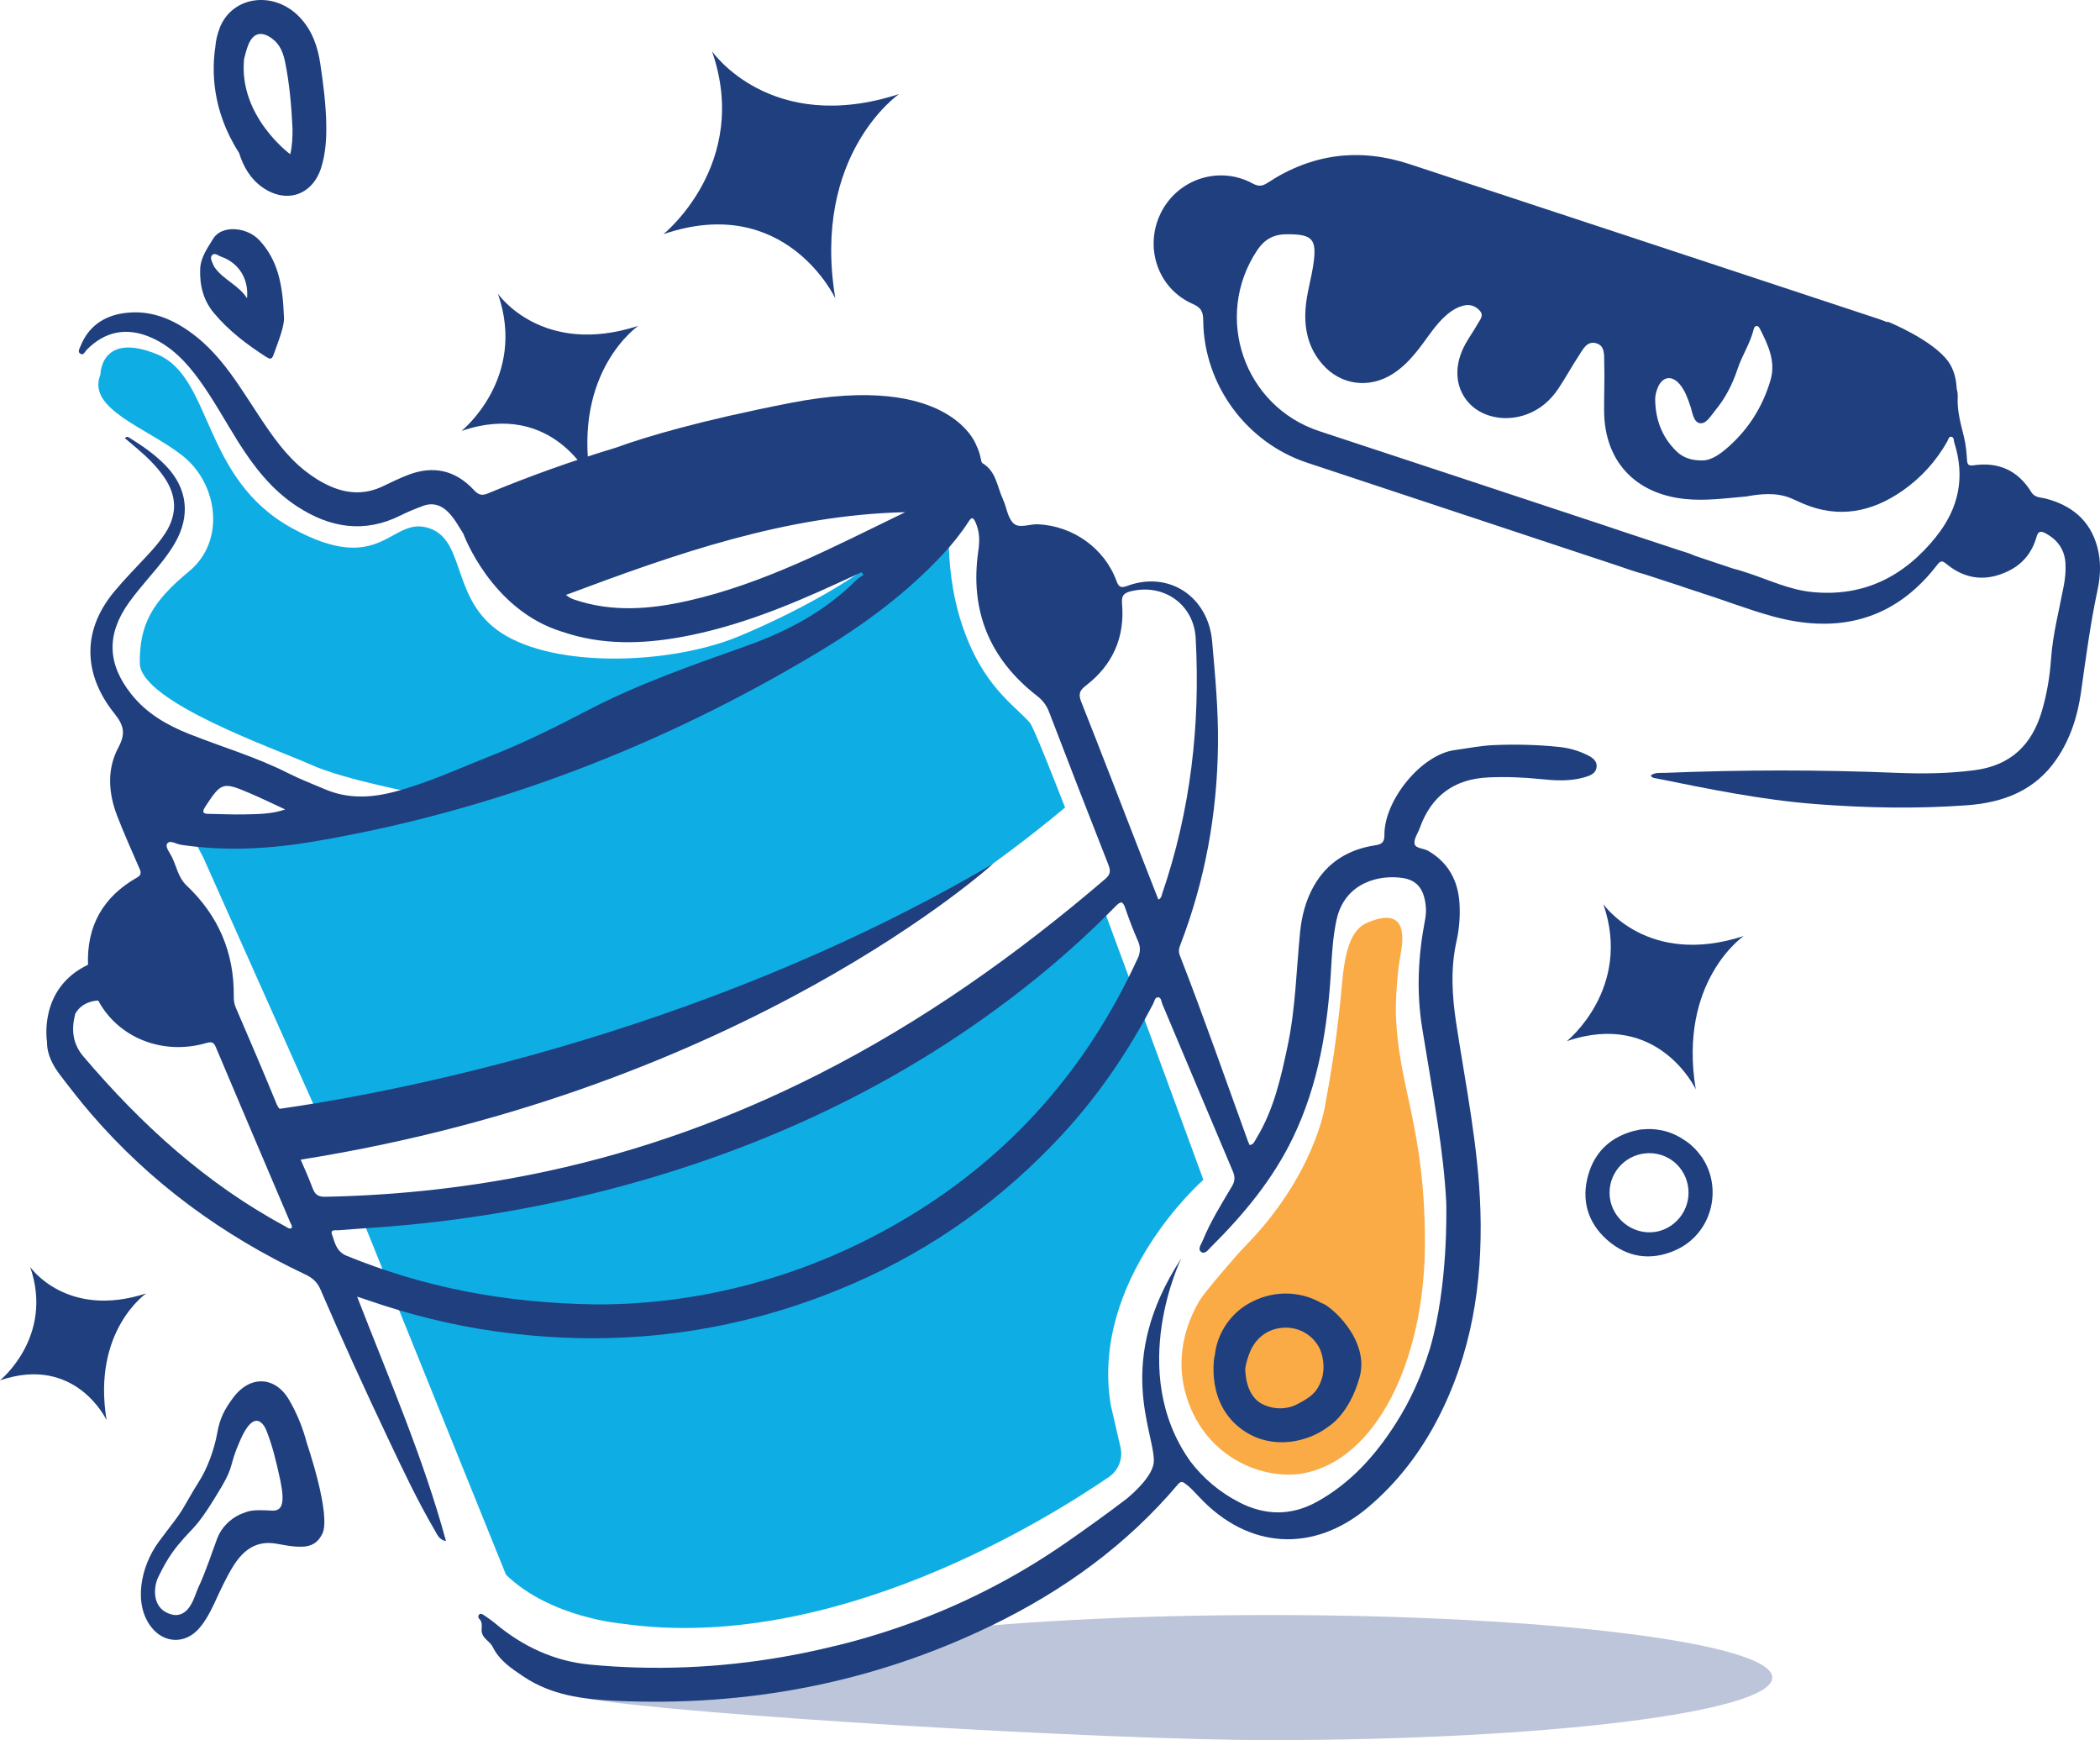 <?xml version="1.0" encoding="UTF-8"?> <svg xmlns="http://www.w3.org/2000/svg" id="Layer_2" viewBox="0 0 323.11 267.68"><defs><style> .cls-1, .cls-2 { fill: #1f3f7f; } .cls-2 { opacity: .3; } .cls-3 { fill: #0eaee5; } .cls-4 { fill: #faab45; } </style></defs><g id="Best_Painting_Contractor"><g><path class="cls-2" d="M117.87,258.06c0-5.31,34.66-9.62,77.41-9.62s77.41,4.31,77.41,9.62-34.66,9.62-77.41,9.62c-25.93,0-90.74-3.93-104.78-6.36l27.37-3.26Z"></path><g><g><path class="cls-3" d="M163.88,124.23c-2.11-5.39-4.88-12.44-5.43-13.06-2.49-2.83-7.32-5.65-10.48-15.22-3.16-9.57-1.66-19.53-1.66-19.53l-7.03,5.65c-4.37,5.32-15.58,11.64-25.56,15.8-9.98,4.16-26.94,4.99-35.75,0-8.81-4.99-6.03-14.69-11.97-16.63s-7.15,7.65-21.08,0-12.17-23.28-20.82-26.77c-8.65-3.49-8.65,3.16-8.65,3.16-2.16,5.32,7.15,8.15,12.63,12.47,5.48,4.32,6.66,13.14,1.01,17.79s-7.65,8.15-7.58,14.13,21.21,13.3,26.37,15.63c5.15,2.33,16.79,4.49,16.79,4.49l-12.97,3.15c-12.8,2.82-22.61,2.5-22.61,2.5l2.18,4.1,18.65,41.78c15-1.36,68.17-11.25,113.96-49.45Z"></path><path class="cls-3" d="M185.16,181.5s-9.27-25.31-16.47-44.72c-7.65,8.58-40.95,44.94-113.23,50.04l22.39,55.42c6.87,6.66,17.96,7.54,17.96,7.54,32.32,4.56,65.24-16.05,74.8-22.57,1.48-1.01,2.2-2.83,1.79-4.58l-1.51-6.54c-3.15-19.37,14.25-34.59,14.25-34.59Z"></path></g><path class="cls-4" d="M203.89,170.03s-1.55,10.81-12.53,21.9c-1.01,1.02-6.02,6.85-6.76,8.08-1.63,2.72-3.86,7.95-2.27,14.02,2.66,10.2,12.09,13.75,18.2,12.61,11.23-2.08,18.7-17.37,18.71-35.42s-4.15-23.95-4.47-35.38c-.04-1.6.16-6.12.71-8.89.93-4.76-.31-7.07-5.14-5-3.64,1.56-3.65,7.92-4.16,12.56-.79,7.23-1.46,10.91-2.29,15.51Z"></path><path class="cls-1" d="M40.99,54.92c.52.33.82.41,1.07-.27.82-2.28,1.73-4.54,1.63-5.83-.17-5.13-.99-8.83-3.74-11.82-1.95-2.13-5.84-2.41-7.13-.31-.86,1.41-1.96,2.91-2.02,4.7-.09,2.48.47,4.8,2.12,6.77,2.29,2.74,5.09,4.85,8.07,6.77ZM32.59,39.3c.41-.53.98.03,1.42.18,2.71.94,4.28,3.39,4,6.41-1.24-1.98-3.53-2.8-4.9-4.64-.1-.14-.21-.29-.27-.45-.17-.49-.58-1.06-.25-1.5Z"></path><path class="cls-1" d="M40.33,28.78c3.68,2.63,7.77,1.27,9.1-3.03.65-2.09.8-4.24.77-6.41-.03-3.18-.45-6.34-.91-9.47-.39-2.68-1.26-5.23-3.22-7.26-3.94-4.09-10.33-3.26-12.27,1.69,0,0,0,0,0,.03-.37.95-.59,1.89-.66,2.82-.54,3.49-.62,9.77,3.64,16.36.66,2.1,1.71,3.97,3.56,5.28ZM37.56,9.03c.18-.68.35-1.37.6-2.02.74-1.94,2.03-2.31,3.71-1.07,1.22.89,1.72,2.22,2,3.62.69,3.37.97,6.8,1.14,10.23,0,1.33-.04,2.65-.35,3.94,0,0-8.01-5.86-7.1-14.69Z"></path><path class="cls-1" d="M47.2,221.95s0,0,0,0c-.62-2.33-1.51-4.56-2.76-6.67-2.16-3.63-6.02-3.7-8.55-.29-1.39,1.87-2.06,3.19-2.47,5.47-.43,2.43-1.51,5.46-2.85,7.52-.86,1.33-1.61,2.74-2.43,4.1-.95,1.57-1.93,2.67-3.76,5.16-2.7,3.69-3.93,9.48-1.08,13.09,1.97,2.5,5.21,2.59,7.31.19,1-1.14,1.7-2.46,2.34-3.82.93-2,1.82-4.01,3-5.88,1.57-2.48,3.6-3.92,6.72-3.33,4.06.79,5.78.67,6.9-1.5,1.48-2.85-2.38-14.05-2.38-14.05ZM28.42,236.49c1.54-1.75,2.21-1.92,5.69-7.81,1.92-3.24,1.14-3.25,2.79-6.98,2.54-5.94,4.1-1.62,4.1-1.62.9,2.26,1.46,4.61,1.98,6.96,0,0,0,0,0,0,0,0,0,0,0,0,.06.26.12.52.17.78.66,3.28.35,4.63-1.27,4.56-1.01-.05-2.88-.17-3.83.16-.12.04-.23.08-.34.12-.15.06-.29.11-.4.15-.11.05-.23.09-.34.14-.06.02-.1.04-.1.04h0c-1.48.7-2.81,2-3.43,3.62-.79,2.08-1.79,5.22-2.95,7.65-.51,1.06-1.21,4.49-3.78,4.16-3.45-.67-3.12-4.25-2.38-5.78,1.59-3.26,2.55-4.4,4.08-6.15Z"></path><path class="cls-1" d="M258.92,90.28l2.85.93c.06.03.12.06.19.08,3.56,1.11,7.05,2.5,10.65,3.48l.08.03h0c.84.22,1.68.43,2.54.6,9.28,1.83,16.99-.9,22.81-8.48.58-.76.84-.66,1.5-.12,2.93,2.39,6.15,2.68,9.52,1.02,2.17-1.07,3.59-2.83,4.26-5.15.27-.95.62-1.07,1.47-.6,1.86,1.03,2.9,2.53,3.01,4.65.06,1.15-.05,2.29-.27,3.42-.7,3.72-1.68,7.39-1.95,11.2-.19,2.72-.64,5.43-1.42,8.07-1.54,5.23-4.84,8.35-10.34,9.07-3.96.52-7.94.57-11.9.41-11.92-.49-23.83-.48-35.74,0-.72.03-1.49-.11-2.19.39.2.39.43.38.64.42,8.21,1.66,16.43,3.36,24.8,4,7.71.59,15.44.74,23.16.18,5.59-.4,10.52-2.23,13.85-7.12,2.11-3.1,3.22-6.57,3.74-10.23.75-5.29,1.44-10.58,2.56-15.8.46-2.15.55-4.39-.04-6.57-1.11-4.13-3.95-6.42-7.97-7.47-.77-.2-1.65-.1-2.19-.99-2.04-3.32-5.04-4.68-8.89-4.12-.68.1-.95-.05-1-.78-.08-1.19-.17-2.39-.46-3.54-.5-2.05-1.09-4.06-.97-6.22.02-.41-.05-.83-.16-1.26-.07-1.42-.41-2.92-1.27-4.13-2.41-3.38-9.32-6.16-9.32-6.16l-.1.07c-.54-.21-1.08-.42-1.64-.6-23.96-7.92-47.91-15.83-71.88-23.72-7.69-2.53-14.98-1.6-21.76,2.85-.85.56-1.43.64-2.35.14-5.12-2.79-11.5-.73-14.11,4.49-2.65,5.3-.49,11.7,4.92,14.05,1.33.58,1.57,1.27,1.58,2.54.1,9.86,6.61,18.75,15.96,21.86,12.91,4.29,25.82,8.56,38.73,12.84h0s.66.22.66.22c2.74.91,5.48,1.82,8.22,2.72,1.44.48,2.87,1.02,4.34,1.39l4.74,1.55,1.14.37ZM255.07,59.61c.74-1.73,2.18-1.92,3.39-.48.81.97,1.21,2.14,1.61,3.31.34.99.47,2.45,1.43,2.65.98.21,1.69-1.08,2.35-1.88,1.6-1.91,2.71-4.09,3.5-6.47.69-2.08,1.96-3.94,2.48-6.11.14-.6.65-.65.93-.1,1.26,2.49,2.5,5.05,1.66,7.93-1.26,4.29-3.61,7.93-7.08,10.79-1.11.91-2.32,1.62-3.49,1.58-1.73,0-2.96-.48-3.94-1.44-2.22-2.18-3.22-4.91-3.24-7.99,0-.6.17-1.23.41-1.79ZM297.93,82.52c-4.91,6.15-11.16,9.35-19.15,8.55-3.42-.34-6.53-1.83-9.75-2.89-.79-.26-1.57-.52-2.36-.71l-5.88-1.97c-.88-.42-1.86-.66-2.77-.97-2.86-.95-5.72-1.89-8.58-2.84l-3.75-1.26h-.02c-14.22-4.71-28.44-9.42-42.66-14.1-11.62-3.82-16.35-17.59-9.61-27.78,1.22-1.84,2.66-2.54,4.77-2.52,3.75.02,4.45.75,3.93,4.49-.33,2.36-1.07,4.64-1.23,7.03-.21,3.17.47,6.05,2.61,8.49,2.82,3.23,7.23,3.81,10.9,1.42,1.85-1.2,3.23-2.85,4.53-4.6,1-1.35,1.93-2.75,3.14-3.93.9-.87,1.88-1.61,3.12-1.92.99-.25,1.86.05,2.52.79.68.76,0,1.41-.34,2.03-.58,1.04-1.28,2.01-1.86,3.05-1.8,3.21-1.65,6.56.35,8.92,2.02,2.38,5.68,3.16,9.01,1.96,2.12-.77,3.73-2.18,4.95-4.02,1.1-1.65,2.05-3.4,3.14-5.06.61-.93,1.21-2.23,2.57-1.9,1.5.36,1.28,1.88,1.32,3,.08,2.47-.04,4.94-.02,7.41.04,7.67,4.7,12.73,12.36,13.56,3.24.35,6.43-.12,9.63-.39,0,0,2.7-.59,4.87-.24,1.67.27,2.22.71,3.77,1.36,5.46,2.31,10.54,1.31,15.28-1.99,2.87-2,5.16-4.54,6.89-7.58.16-.28.2-.8.65-.72.42.08.32.57.43.89,1.69,5.3.71,10.09-2.75,14.41Z"></path><path class="cls-1" d="M261.89,178.07h.03c-.05-.06-.1-.11-.15-.17-.61-.86-1.36-1.66-2.3-2.32-.1-.07-.22-.14-.33-.21-2.37-1.63-4.75-1.8-6.37-1.64-.18,0-.35.02-.51.05-.07.01-.13.04-.2.05-.83.15-1.34.34-1.34.34h0c-3.17,1.03-5.39,3.19-6.35,6.57-1.09,3.83-.12,7.31,2.89,9.98,3.05,2.7,6.63,3.26,10.37,1.67,5.79-2.46,7.49-9.53,4.26-14.33ZM253.8,189.57c-3.33,0-6.11-2.72-6.15-6.01-.04-3.4,2.68-6.15,6.1-6.17,3.35-.01,6.03,2.67,6.05,6.06.02,3.33-2.71,6.12-6,6.12Z"></path><path class="cls-1" d="M204.45,219.41h0s3.17-1.85,4.75-7.59c1.58-5.74-4.54-11.06-5.87-11.37,0,0,0,0,0,0-3.39-1.94-7.69-2.03-11.42.2-2.9,1.74-4.73,4.83-5,7.93h-.04s-1.49,7.57,4.62,11.59c4.42,2.91,9.81,1.68,12.96-.76ZM192.28,208.09c.94-2.43,3.06-3.88,5.62-3.86,2.12.02,4.08,1.2,5.07,3.06.06.11.11.23.17.36.02.04.04.09.05.14.38.98.72,2.8.14,4.45-.67,1.93-1.63,2.73-4.08,3.94-1.37.59-3.04.66-4.68-.02-2.49-1.03-2.94-3.92-2.98-5.63.13-.83.37-1.64.68-2.43Z"></path><g><path class="cls-1" d="M109.56,7.91c5.99,17.29-7.48,28.11-7.48,28.11,18.79-6.42,26.44,9.87,26.44,9.87-3.66-22.16,9.81-31.42,9.81-31.42-19.79,6.41-28.76-6.56-28.76-6.56Z"></path><path class="cls-1" d="M76.62,45.21c4.49,12.97-5.61,21.08-5.61,21.08,14.09-4.81,19.83,7.4,19.83,7.4-2.74-16.62,7.36-23.56,7.36-23.56-14.84,4.81-21.57-4.92-21.57-4.92Z"></path><path class="cls-1" d="M268.26,144c-14.84,4.81-21.57-4.92-21.57-4.92,4.49,12.97-5.61,21.08-5.61,21.08,14.09-4.81,19.83,7.4,19.83,7.4-2.74-16.62,7.36-23.56,7.36-23.56Z"></path><path class="cls-1" d="M4.64,194.9c3.71,10.73-4.64,17.44-4.64,17.44,11.66-3.98,16.4,6.12,16.4,6.12-2.27-13.75,6.09-19.49,6.09-19.49-12.28,3.98-17.85-4.07-17.85-4.07Z"></path></g><path class="cls-1" d="M244.06,116.07c-1.32-.64-2.73-1.02-4.19-1.17-3.35-.35-6.69-.42-10.07-.28-2.02.09-4,.5-5.95.76-5.19.69-10.84,7.72-10.84,12.97,0,1.07-.22,1.5-1.4,1.68-4.14.62-7.44,2.62-9.52,6.37-1.2,2.16-1.8,4.51-2.05,6.94-.58,5.84-.7,11.72-1.91,17.49-1.05,4.98-2.15,9.93-4.86,14.34-.23.38-.37.91-1.01.97-.09-.21-.18-.4-.26-.61-3.46-9.54-6.79-19.12-10.48-28.58-.26-.66-.08-1.19.15-1.77,3.76-9.83,5.6-20.03,5.73-30.54.07-5.35-.43-10.67-.9-15.99-.6-6.84-6.62-10.89-13.03-8.53-.97.36-1.33.24-1.69-.76-1.85-5.04-6.71-8.46-12.07-8.71-1.3-.06-2.91.71-3.8-.17-.89-.87-1.04-2.48-1.61-3.71-.89-1.92-1.03-4.27-3.12-5.51-.18-.1-.23-.47-.28-.72-.14-.72-.36-1.38-.66-1.98h0s-3.77-11.41-28.55-6.59c-14.06,2.74-22.34,5.23-26.86,6.87-6.69,2.03-13.28,4.37-19.75,7.06-.92.38-1.45.25-2.14-.49-2.88-3.11-6.3-3.86-10.24-2.32-1.27.5-2.51,1.09-3.74,1.69-2.68,1.3-5.36,1.23-8.06.06-1.43-.62-2.73-1.44-3.95-2.4-2.93-2.3-5.01-5.32-7.04-8.37-3.02-4.54-5.74-9.32-10.24-12.69-3.2-2.4-6.7-3.8-10.73-3.19-3.01.46-5.33,2.05-6.52,4.99-.15.38-.53.9-.09,1.21.52.37.73-.3,1.01-.58,2.84-2.89,6.22-3.51,9.93-1.88,3.15,1.39,5.39,3.78,7.36,6.48,2.21,3.04,4,6.34,5.99,9.52,2.44,3.88,5.21,7.45,9.12,9.99,5.06,3.29,10.32,4.16,15.91,1.36,1.1-.55,2.25-1.02,3.41-1.45,1.54-.57,2.85-.14,3.97,1.02.93.96,1.55,2.14,2.26,3.25,0,0,4.24,11.7,15.16,15.07.02,0,.03,0,.05.01,6.02,2.07,12.19,1.93,18.4.8,8.44-1.54,16.33-4.75,24.08-8.31,1.19-.55,2.39-1.09,3.58-1.64.1.14.2.27.31.41-.36.25-.77.45-1.08.76-4.77,4.8-10.57,7.89-16.88,10.14-8.35,2.98-16.74,5.87-24.62,10-4.81,2.51-9.66,4.93-14.72,6.92-4.97,1.95-9.8,4.22-15,5.57-3.62.94-7.14,1.06-10.63-.44-1.86-.8-3.77-1.52-5.58-2.44-4.9-2.49-10.17-4.02-15.25-6.04-3.4-1.35-6.52-3.14-8.86-6.06-3.74-4.67-3.91-9.22-.46-14.09.97-1.36,2.06-2.65,3.14-3.93,1.43-1.68,2.87-3.36,3.98-5.28,2.43-4.21,1.95-8.43-1.39-11.9-1.67-1.73-3.63-3.08-5.66-4.34-.18-.11-.39-.21-.63.11.63.53,1.26,1.07,1.89,1.6,1.52,1.29,2.94,2.67,4.09,4.32,1.98,2.84,2.12,5.72.24,8.65-.79,1.23-1.74,2.33-2.74,3.4-1.74,1.88-3.54,3.69-5.18,5.67-5.32,6.44-4.32,13.21.03,18.64,1.5,1.87,1.81,3.11.65,5.29-1.8,3.37-1.53,7.05-.16,10.58,1.05,2.71,2.25,5.37,3.41,8.04.27.61.29,1.01-.39,1.39-5.2,2.95-7.74,7.42-7.53,13.41-7.7,3.66-6.31,11.83-6.31,11.83-.02,1.96.9,3.68,2.07,5.2,1.53,2,3.07,3.99,4.71,5.89,9.16,10.64,20.25,18.71,32.9,24.69,1.08.51,1.87,1.13,2.37,2.28,3.35,7.78,6.87,15.48,10.5,23.14,2.23,4.7,4.45,9.41,7.08,13.91.4.68.68,1.51,1.76,1.72-3.48-12.81-8.77-24.96-13.67-37.6.84.27,1.38.44,1.91.63,6.19,2.13,12.51,3.71,19,4.65,19.17,2.76,37.67.42,55.44-7.31,12.32-5.35,23-13.04,32.12-22.89,5.61-6.06,10.2-12.84,14.02-20.16.19-.37.25-1,.75-.98.49.03.49.67.65,1.05,3.62,8.57,7.21,17.16,10.85,25.73.37.87.32,1.53-.15,2.32-1.62,2.73-3.31,5.43-4.51,8.38-.22.53-.8,1.27-.22,1.69.6.43,1.11-.36,1.51-.75,5-4.97,9.48-10.34,12.58-16.75,4-8.27,5.41-17.11,5.91-26.17.14-2.47.3-4.93.82-7.36,1.24-5.79,6.57-7.07,10.28-6.47,1.89.31,2.91,1.42,3.31,3.32.23,1.06.24,2.11.03,3.16-1.06,5.51-1.33,11.04-.43,16.59.8,4.92,1.66,9.84,2.4,14.77.6,3.99,1.09,7.99,1.3,12,.03,1.21.29,12.85-2.45,22.33-.02.08-.04.16-.07.24-.03.09-.05.17-.08.26-1.24,3.94-2.91,7.7-5.16,11.22-3.15,4.94-6.97,9.21-12.19,12.08-3.92,2.15-7.9,2.08-11.8.1-3.13-1.59-5.61-3.73-7.59-6.3-9.97-13.94-1.42-31.28-1.42-31.28-10.41,15.91-4.11,26.72-4.23,31.22-.06,2.15-3,4.79-4.19,5.77-3.04,2.32-6.15,4.55-9.29,6.73-13.18,9.15-27.78,14.85-43.58,17.59-9.85,1.71-19.75,2.13-29.68,1.19-5.53-.52-10.39-2.81-14.65-6.38-.54-.45-1.12-.85-1.71-1.24-.2-.13-.47-.32-.72-.07-.17.18-.14.48,0,.61.53.49.41,1.12.39,1.71-.04,1.3,1.25,1.72,1.69,2.61,1.06,2.16,2.93,3.37,4.78,4.61,4.23,2.83,9.05,3.48,14.01,3.71,20.37.95,39.81-2.74,58.18-11.67,10.91-5.31,20.6-12.3,28.48-21.62.38-.44.64-.47,1.09-.14.83.6,1.5,1.36,2.2,2.1,7.53,8.05,17.59,8.65,25.99,1.55,4.44-3.76,7.92-8.28,10.61-13.42,5.27-10.09,6.99-20.92,6.65-32.18-.29-9.7-2.25-19.19-3.71-28.74-.65-4.26-.92-8.5.04-12.76.42-1.89.57-3.84.45-5.8-.23-3.5-1.71-6.24-4.79-8.05-.71-.42-1.97-.35-2.12-1.09-.15-.73.51-1.62.8-2.44,1.78-4.95,5.29-7.54,10.55-7.78,2.7-.12,5.39-.02,8.07.26,2.21.23,4.41.36,6.58-.24.89-.25,1.92-.56,2.01-1.66.08-1.01-.81-1.51-1.62-1.9ZM105.77,92.44c-5.79,1.3-11.6,1.76-17.37-.19-.44-.15-.87-.35-1.32-.73,16.91-6.34,33.88-12.31,52.2-12.73-10.91,5.27-21.6,10.97-33.5,13.65ZM31.58,124.09c2.46-3.74,2.69-3.85,6.79-2.1,1.86.79,3.67,1.68,5.51,2.53-2.15.74-4.26.71-6.36.76-1.76.04-3.53-.06-5.29-.08-.89,0-1.27-.15-.64-1.11ZM44.84,188.94c-.38.15-.66-.14-.94-.29-12.19-6.55-22.2-15.7-31.09-26.16-1.53-1.8-1.87-3.91-1.3-6.22.02-.09.04-.18.05-.27,1.08-2.09,3.55-2.09,3.55-2.09,3.09,5.75,9.93,8.47,16.59,6.55.78-.22,1.16-.21,1.5.61,3.8,9.01,7.64,18.01,11.47,27.01.11.26.38.52.17.87ZM48.11,182.82c-.56-1.5-1.2-2.97-1.85-4.43,68.44-10.85,106.57-45.54,106.57-45.54-46.3,27.22-95.8,35.75-109.81,37.72-.19-.2-.35-.46-.5-.83-2.02-4.94-4.13-9.84-6.24-14.74-.26-.59-.32-1.18-.31-1.8.06-6.73-2.4-12.39-7.28-17-1.28-1.22-1.53-2.95-2.27-4.43-.33-.65-1.06-1.52-.68-2.02.43-.58,1.37.1,2.09.2,6.84,1.03,13.66.65,20.43-.49,27.73-4.71,53.52-14.67,77.6-29.11,7.02-4.21,13.59-9.06,19.21-15.09,1.45-1.55,2.78-3.2,3.93-4.98.43-.66.68-.86,1.09.06.66,1.46.66,2.86.43,4.46-1.32,9.12,1.73,16.57,9.02,22.23.88.68,1.46,1.43,1.86,2.46,3.02,7.87,6.06,15.72,9.15,23.56.36.92.3,1.48-.48,2.15-13.63,11.67-28.18,21.99-44.22,30.1-13.25,6.7-27.1,11.73-41.63,14.86-11.26,2.43-22.63,3.71-34.14,3.94-1.05.02-1.59-.28-1.96-1.27ZM175.01,147.51c-7.72,16.8-19.38,30.11-35.23,39.67-15.35,9.26-32.09,13.51-47.97,13.48-14.62-.21-26.77-2.73-38.47-7.48-1.62-.66-1.82-2.05-2.27-3.32-.27-.78.59-.58.99-.61,3.47-.28,6.96-.47,10.43-.8,12.99-1.23,25.75-3.69,38.26-7.44,20.76-6.22,39.85-15.68,56.93-29.1,4.93-3.88,9.62-8.04,14-12.53.8-.82,1.1-.72,1.45.31.59,1.71,1.23,3.41,1.96,5.06.44.98.37,1.81-.07,2.76ZM178.8,137.55c-.1.28-.11.62-.57.83-.92-2.34-1.83-4.67-2.74-7-3.04-7.81-6.04-15.63-9.13-23.42-.45-1.15-.29-1.72.71-2.49,4.12-3.16,6.02-7.41,5.57-12.6-.1-1.17.2-1.63,1.33-1.91,5.06-1.25,9.71,1.99,10,7.2.73,13.44-.79,26.61-5.18,39.39Z"></path></g></g></g></svg> 
